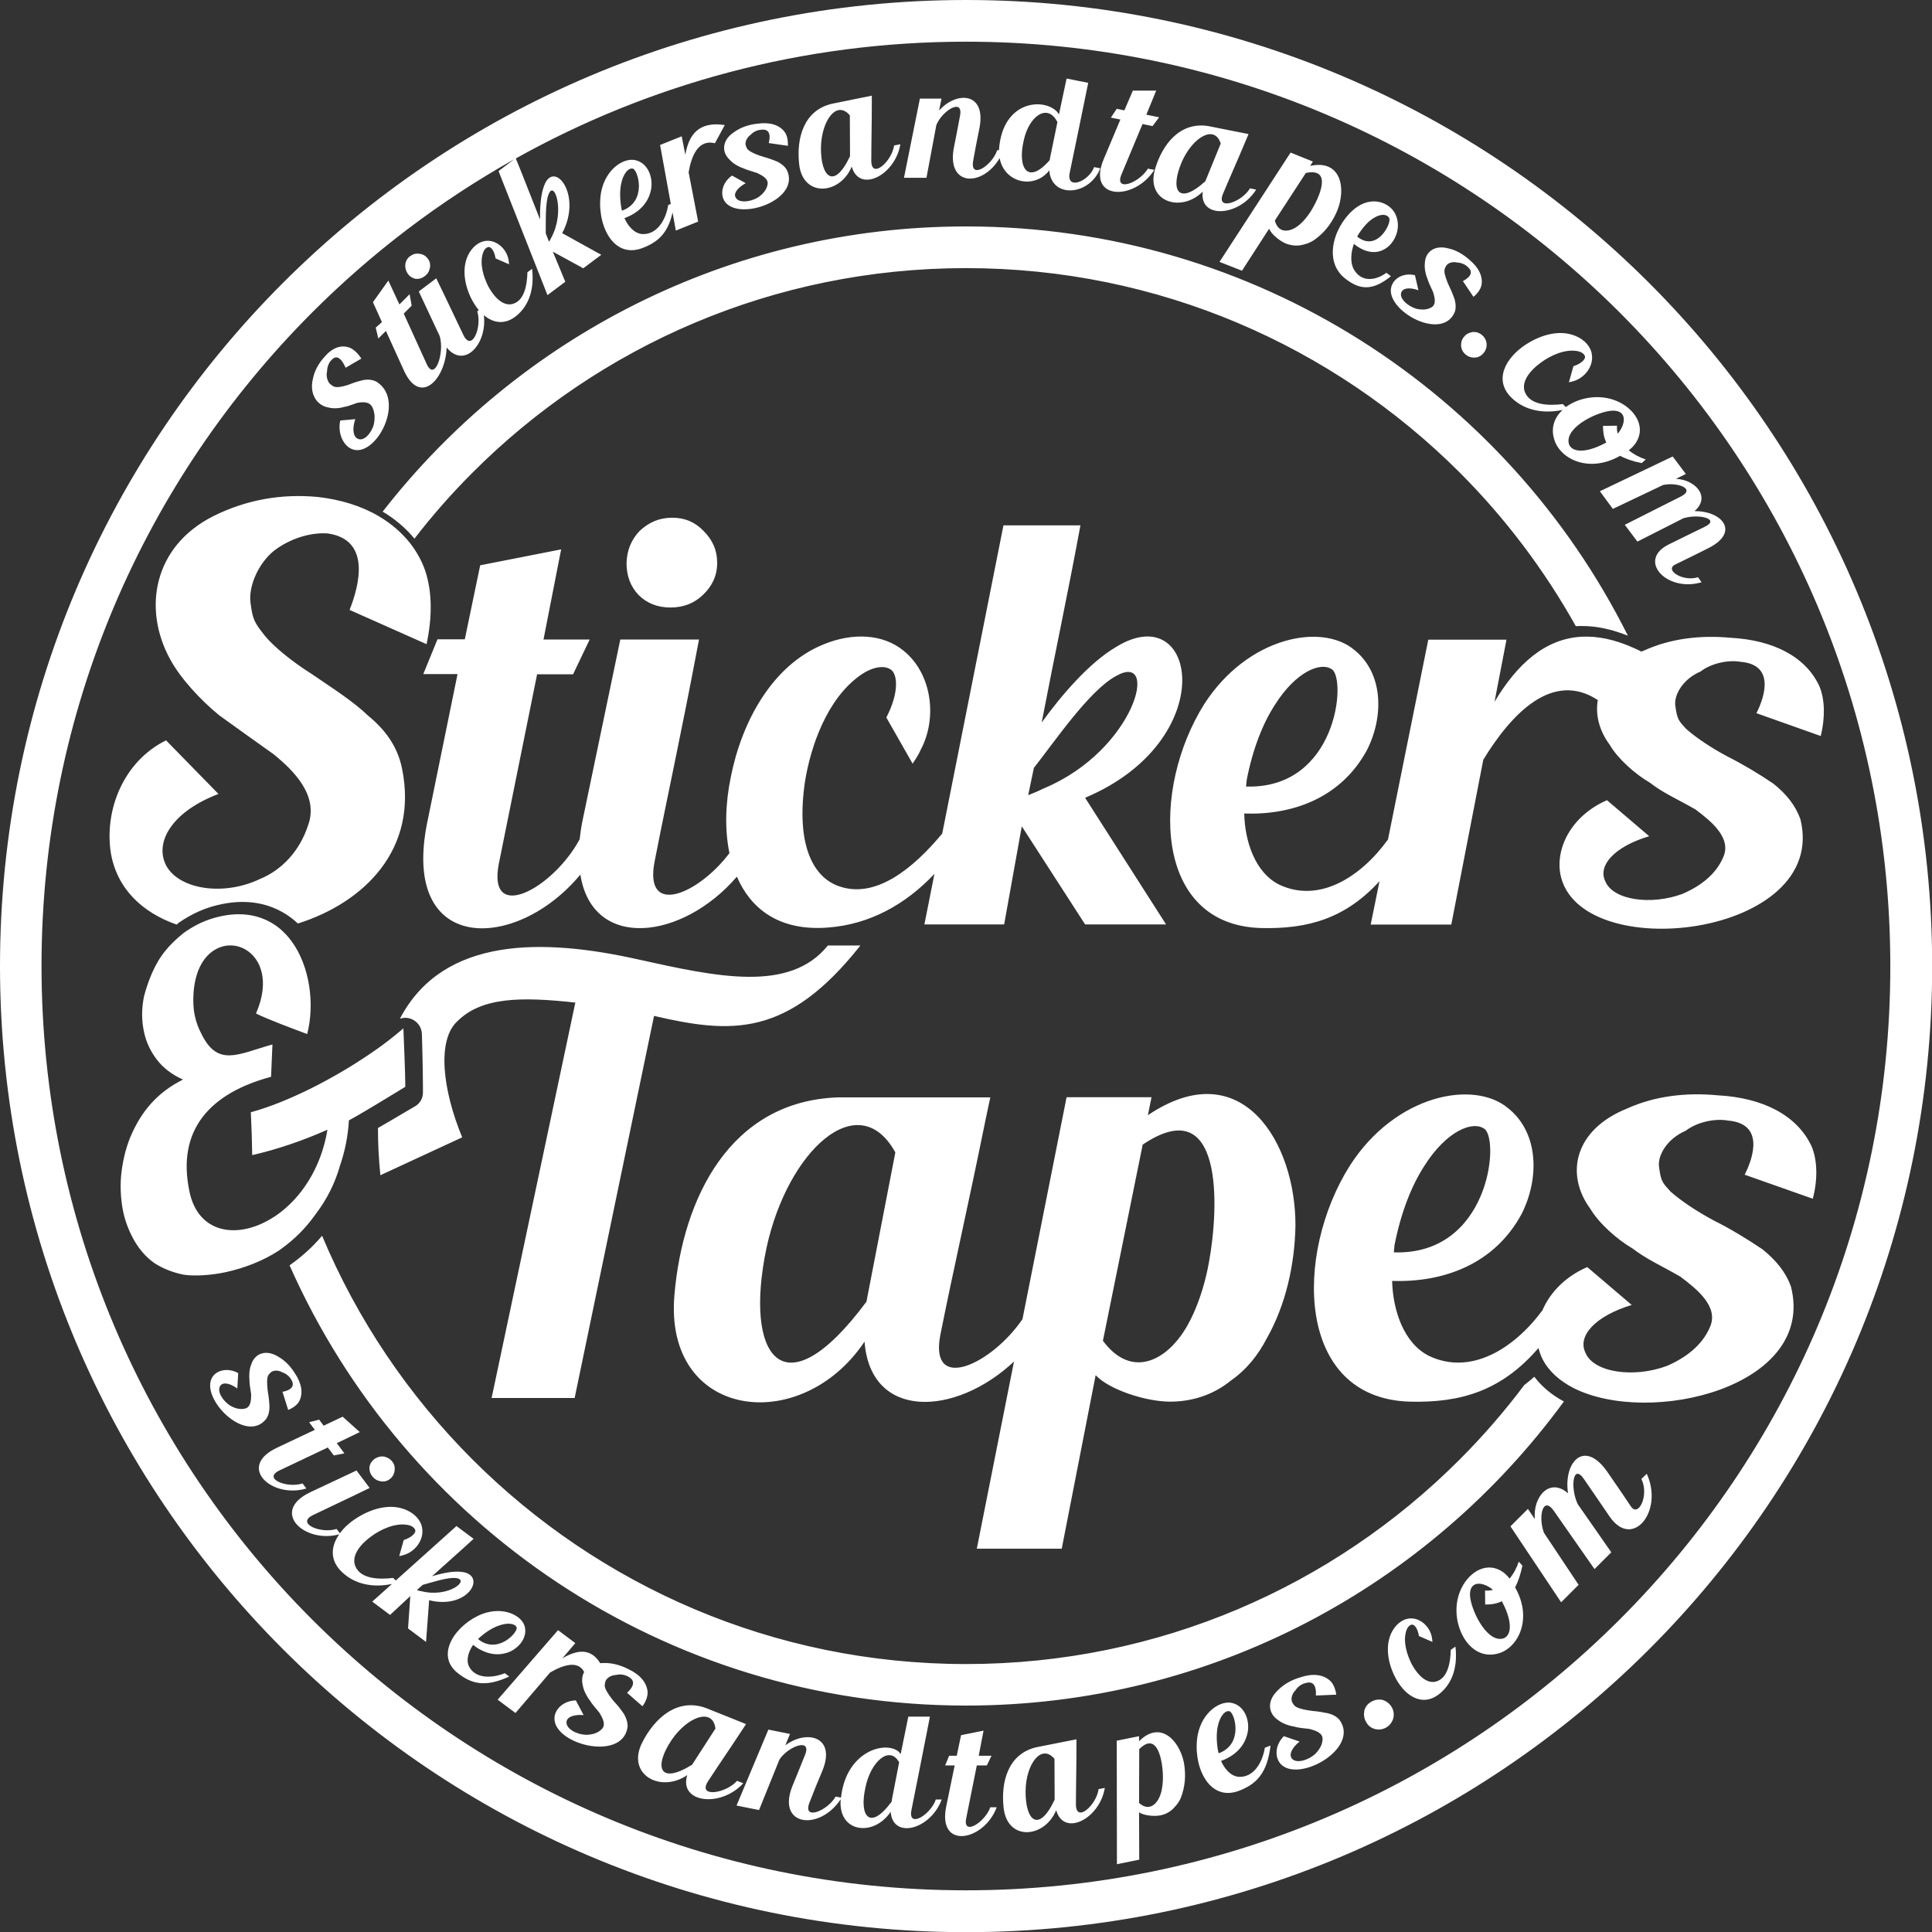 <?xml version="1.0" encoding="utf-8"?>
<!-- Generator: Adobe Illustrator 25.2.3, SVG Export Plug-In . SVG Version: 6.00 Build 0)  -->
<svg version="1.1" id="Warstwa_2_1_" xmlns="http://www.w3.org/2000/svg" xmlns:xlink="http://www.w3.org/1999/xlink" x="0px"
	 y="0px" viewBox="0 0 1116.9 1116.9" style="enable-background:new 0 0 1116.9 1116.9;" xml:space="preserve">
<rect x="0" y="0" width="1116.9" height="1116.9" fill="#333333" stroke="none"/>
<style type="text/css">
	.st0{fill:#FFFFFF;}
</style>
<path class="st0" d="M558.5,0C250,0,0,250,0,558.5C0,866.9,250,1117,558.5,1117c308.4,0,558.5-250,558.5-558.5
	C1116.9,250,866.9,0,558.5,0z M936.3,936.3c-96.7,96.7-230.3,156.5-377.9,156.5S277.3,1033,180.5,936.3
	C83.8,839.6,24.1,706.1,24,558.5c0-147.6,59.8-281.1,156.5-377.9c34.6-34.6,73.8-64.4,116.7-88.5l-9,6.8l28.3,71.7l10.3-7.7
	l-7.2-17.4l17.6,9.6l10.4-7.8L325,134.8c12-22.4-4.9-43-10.5-27.3c-2,5.2-2.4,13.2-2.3,19.4c-5.1-12.7-8.8-22.6-14-35.3
	c77-43,165.7-67.5,260.2-67.5c147.6,0,281.1,59.8,377.9,156.5c96.7,96.7,156.5,230.3,156.5,377.9
	C1092.9,706.1,1033.1,839.6,936.3,936.3z M315.5,134.9c0.1-6-0.4-17.8,1.7-22.7c3.3-8.3,9.6,10,1.6,25c-0.4,0.8-0.8,1.7-1.4,2.6
	L315.5,134.9z M167.4,731.5c7-4.9,13.3-10.6,18.8-17.1c20.4,48.7,50.2,92.6,87,129.4c73.1,73,173.9,118.2,285.3,118.2
	c111.5,0,212.3-45.1,285.3-118.2c13.4-13.4,25.9-27.8,37.4-43.1c2-1.5,3.9-3.1,5.8-4.8c4.2,5.6,10,10.5,17.1,14.3
	C826.3,916.7,700.5,986,558.5,986C383.9,986,233.8,881.4,167.4,731.5z M558.5,130.9c167.5,0,312.5,96.3,382.6,236.6
	c-3-1.2-6.1-2.2-9-3.1c-3.1-0.8-6.1-1.5-9.1-1.9s-5.9-0.6-8.8-0.6c-1.1,0-2.2,0-3.2,0.1c-18.3-32.7-40.9-62.6-67.2-88.9
	C770.7,200.1,669.9,155,558.5,155c-111.5,0-212.3,45.1-285.3,118.2c-12,12-23.2,24.7-33.6,38.2c-4.3-5.2-9.4-9.8-15.3-13.7
	c-1-0.7-2-1.3-3.1-1.9C299.4,195.4,421.4,130.9,558.5,130.9z M716.2,1027.2c-4.7-0.3-8.4-4.8-10.3-9.2c8-2.9,14.5-8.8,15.6-18
	c0.6-6.5-2.3-13.4-8.5-15.3c-7-2.3-18,4.7-20.6,18.3c-3.1,17,5.9,38.7,23.5,32.4c10.5-3.9,16.7-10.3,18.6-26.3l-3.3,1.3
	C729.8,1019.2,724.6,1027.6,716.2,1027.2z M704.2,1012.5c-1-5.5-1-10.3-0.3-14c1.2-6.5,4.5-9.9,6.9-9.2c3,0.9,8.3,19-6.3,24.3
	C704.4,1013.3,704.4,1012.9,704.2,1012.5z M774.4,994.3c12.4,17.1-26.3,38-35,24.2c-2.5-4.1-1.8-10.2,2.8-14.8l9.1,3.1
	c-5,4-6.3,8.1-4.2,10.1c2.4,2.5,8.9,1,13.3-3c2.4-2.5,4.1-5.2,4.2-8.5c0.1-3.7-4.2-5-7.6-5.9c-3.9-0.5-6.1-0.5-9-1.4
	c-2.9-0.4-6.7-1.8-8.8-3.5c-5.9-3.7-7.2-11-0.5-17.4c3.5-3.6,8.1-6.1,13-7.5c7-2.4,13.3-1.8,17.4,2.1c1.8,1.8,3,4.8,3.4,7.9
	l-11.8,0.5c0.3-3.3-0.2-9-5.9-7.2c-2.2,0.4-4.7,2.2-5.8,4.1c-2.4,2.3-2.9,5.6-1.8,7.3c1.1,1.9,1.5,2.1,3.2,2.9
	c2.1,0.8,5,1.4,8.3,1.8c2.9,0.2,6.3,0.8,9.2,1.4C770.5,991.2,772.7,992.3,774.4,994.3z M880.1,905.1l-2.1-2.3
	c-1.1,3.4-2.9,6.9-5.3,9.8c-1.5-2-3.2-3.5-4.8-4.4c-9.9-5.9-19.8,2.1-23.6,11.2c-3.9,9-2.6,19.6,1.9,27.3
	c4.3,7.3,11.5,11.7,20.2,9.1c11.1-3.2,19.9-19.8,9.5-38.1C877.7,914.2,879.1,910,880.1,905.1z M868.1,947.4
	c-9.3,1.2-18-17.3-18.3-25.3c-0.2-8.9,8.1-7.5,13.3-3c-1.4,0.4-3,0.5-4.6,0.4l0.1,8.1c3.9,0,6.9-0.6,9.6-1.9
	c0.1,0.1,0.2,0.2,0.2,0.3C875.5,939.5,873.1,946.8,868.1,947.4z M952,852c9.9,21.6-8.2,44.1-21.5,24.7c-4.6-6.7-9.3-13.7-14.5-21.2
	c-6.6-10.1-8.3,4-4.2,13.4c0.1,0.2,0.1,0.4,0.4,0.8c1.8,2.7,17.8,25.4,19.3,27.7l-9.7,9.7c-9.4-13.5-16.9-24.1-23.4-33.5
	c-6.4-9.2-9.2,2.9-6,12c0,0.1,0.1,0.2,0.1,0.4l20.1,30.2l-10.1,10.1l-29.3-43.9l10.1-10.1l4,5.9c-1.2-12.9,8.5-24.3,19.2-14.9
	c-2.8-18.2,9.7-32.1,23.4-11.4l5.3,7.7c2.6,3.7,2.7,4,7.5,11.1c4.5,7,10.8-6.4,6.2-15.7L952,852z M804.5,986.8c1.2,2,1.5,4.2,1,6.5
	c-0.7,2.3-2,4.1-4,5.3s-4.2,1.5-6.5,1c-2.3-0.6-4-1.9-5.2-4s-1.5-4.2-1.1-6.6c0.6-2.3,1.9-4,4-5.2s4.2-1.5,6.6-1.1
	C801.5,983.5,803.3,984.8,804.5,986.8z M266.7,908.7c-5.1-0.6-11.8,1-16.9,2.5c8.6-7.8,15.4-13.7,24-21.6l-9.9-7.4l-35.1,31.5
	l-1.5-1.5c-8.1,1-18.6,0.7-21.8-6.6c-2.1-4.7,0.4-11,9.1-17.4c5.4-4,13.5-7.8,20.7-6.7c2.8,0.4,4.5,1.8,4.8,3.2s-1.8,4-6.7,5.6
	l-2.6,9.3c1-0.2,1.8-0.4,2.8-0.7c6.3-1.9,11.4-8.4,10.5-15.1c-0.5-4.6-4-8.7-9.5-11c-9.3-3.9-20.4-0.5-28.9,5.1
	c-3.7,2.4-6.9,5.3-9.2,8.5l-1.9-2.5c-9,2.9-23.7-3.1-13.7-8c9.9-4.8,18.7-8.8,32.8-15.7l-7.6-10.1l-26.8,12.6
	c-23.4,11.2-3.2,29.8,16.8,24.3c-4.9,7-5.6,15.2,1.9,22.1c7.6,7,17.9,8.8,28.6,6.6l-11.4,10.2l10.3,7.7l11.7-10.9l-1.3,18.7
	l10.4,7.8l1.8-24.1C271.1,930.8,281.8,910.2,266.7,908.7z M243.7,919.9c-0.8-0.1-1.7-0.3-2.7-0.7l3.4-3c5-1.3,14.6-4.6,19.4-3.9
	C271.9,913.5,259.1,923.8,243.7,919.9z M658.5,1006.6v-2.9l-12.9,2.6l0.1,71.4l12.9-2.6l-0.1-27.4c2.5,1.8,8.4,2.5,12.2,1.8
	c3.6-0.7,6.5-2.5,8.6-5.1c2.1-2.1,3.4-4.7,4.2-7.6c1.8-5.6,2-12,0.9-17.9C681.9,1006.4,670.9,994.2,658.5,1006.6z M670.2,1039.1
	c-2.2,4.8-6.6,7.8-11.7,3.2l0.1-31.1c10.6-10.7,13.6,6.9,13.7,16C672.3,1031.9,671.6,1036.2,670.2,1039.1z M226.8,845
	c1.3,1.7,1.6,3.4,1.3,5.3c-0.3,2.1-1.2,3.6-2.8,4.8c-1.7,1.3-3.5,1.6-5.5,1.2s-3.5-1.4-4.7-3s-1.7-3.4-1.5-5.3
	c0.3-1.8,1.3-3.4,2.9-4.6c1.7-1.1,3.4-1.6,5.4-1.4C223.9,842.5,225.5,843.3,226.8,845z M123.7,794.9c3.1-3.2,8.8-4,14-1.1l-0.5,8.9
	c-4.8-3.5-8.8-3.7-10-1.3c-1.7,2.8,1.2,8.2,5.9,11.2c2.8,1.6,5.7,2.4,8.6,1.7c3.3-0.8,3.5-5,3.5-8.2c-0.5-3.7-1-5.6-1-8.4
	c-0.3-2.7,0-6.4,1-8.8c1.9-6.2,8.2-9.1,15.5-4.7c4.1,2.3,7.4,5.8,9.9,9.9c3.8,5.7,4.8,11.5,2.3,16.1c-1.2,2.1-3.6,3.8-6.3,4.9
	l-3.3-10.5c3-0.5,8-2.3,5.1-7c-0.9-1.8-3.1-3.6-5.1-4.2c-2.7-1.6-5.7-1.2-7,0.2c-1.4,1.4-1.5,1.8-1.8,3.5c-0.2,2.1,0,4.8,0.4,7.9
	c0.5,2.6,0.8,5.8,0.9,8.6c-0.1,2.6-0.6,4.8-2,6.8C141.5,835.7,113.4,806,123.7,794.9z M291.8,967.3c-7.7,3.1-17,3.1-20.6-3.8
	c-2-3.9-0.2-9,2.3-12.6c6.1,4.9,14,7.3,21.8,3.7c5.4-2.7,9.5-8.3,8.1-14.1c-1.5-6.6-12.4-12-24.5-7.5c-14.9,5.7-27.9,23.4-14.3,34.2
	c8.2,6.5,16.2,8.3,29.8,2L291.8,967.3z M277,946.9c3.9-3.5,7.7-5.8,11-7c5.8-2.2,10-1.2,10.7,1c0.7,2.8-11,15.8-22.3,6.7
	C276.5,947.4,276.8,947.2,277,946.9z M160,837l22-10.4l-3.3-4.4l5.8-1.5l2.6,3.5l11-5.2l9.9,8.9l-13.3,6.4l4.4,5.9l-6.1,1.2
	l-3.5-4.6l-28,13.3c-9.8,4.7,4.3,10.4,13.4,7.5l2.2,2.9C157.1,866.5,136.8,848,160,837z M526.9,1046.5c2.2-10.7,7.4-37.4,10.7-54.1
	h-12.5l-4.4,21.6c-0.5-0.5-0.8-1-1.2-1.4c-7.8-6.4-30.4-0.2-33.3,26.6l-3.1-0.6c-4.7,8.3-19.4,14.2-15.1,3.4
	c4.2-10.8,3-7.6,7.5-18.5c8-19.8-9.4-23.7-21.5-14.5l2.7-6.6l-12.5-2.5l-18.4,43.9l13,2.6l11.8-29.2c5.1-7.7,18.9-12.8,14.8-2.7
	c-2.5,6.2-4.9,12.3-7.5,18.5c-8.7,22.7,15.7,25.7,28.1,7.2v0.1c-1.6,19.2,19.1,21.8,28.9,7.1c1.2,16.2,23.2,10.2,29.5-7.1H541
	C538,1049.2,524.8,1057.2,526.9,1046.5z M515.7,1039.9c-0.1,0.5-0.2,1.1-0.2,1.6c-12.7,17.2-18.9,8.5-15.2-8.1
	c3-14.9,13.9-24.7,19.5-14.6L515.7,1039.9z M572.5,1044.8h3.7c-7.3,19.6-34.3,24.8-29.2-0.4l4.9-23.8h-5.5l2.3-5.6h4.4l2.5-11.9
	l13-2.6l-2.8,14.5h7.4l-2.7,5.6h-5.8l-6.1,30.4C556.3,1061.7,569.3,1053.7,572.5,1044.8z M622,1043.2c0-10.9,0.3-19.5,0.3-34.1v-3.6
	l-23.2,4.6c-16.3,3.8-20.6,20-18.9,35c2.1,19.3,23.5,17.8,30.4,1.4c4.3,15.5,25.1,5.2,28.1-12.9l-3.6,0.7
	C633.9,1043.5,622.1,1054.1,622,1043.2z M592.9,1035.3c0.2-15.5,9.1-27.5,16.7-18.5l0.1,23.6C600.5,1060,592.7,1052.6,592.9,1035.3z
	 M429.7,1030.9l-3.6-1.4c-6.5,7.4-23,9.9-16.8,0.3c6.3-9.7,11.5-17.1,19.9-29.9l2.1-3.2l-23.2-9.3c-16.6-6-29.7,5.8-36.9,20.1
	c-9.2,18.3,10.6,29.3,26.1,18.7C392.3,1042.3,416.7,1045.2,429.7,1030.9z M388.2,1006c9.1-13.5,23.9-19.1,25.4-6.7l-13.5,20.9
	C380.7,1032.2,378.1,1021.1,388.2,1006z M360.8,991c1.4,2.5,2.1,4.8,2,7.4c-2.9,20.9-45.3,9.4-42.1-6.6c1-4.7,5.8-8.6,12.2-8.8
	l4.5,8.5c-6.4-0.5-10.1,1.5-9.9,4.4c0,3.5,5.7,6.9,11.6,7c3.4-0.1,6.6-1,8.8-3.3c2.6-2.6,0.4-6.5-1.4-9.5c-2.5-3.1-4-4.6-5.6-7.2
	c-1.8-2.3-3.6-5.9-4-8.6c-0.7-2.8-0.4-5.5,0.8-7.7c-3.5-6.9-12.2-4.1-19.7,0.3l-20,23.4l-10.3-7.7l34.9-40.2l10,7.5l-7.5,8.8
	c8.8-5.2,16.5-5.9,21.9,2.8c0.5,0,1-0.1,1.6-0.1c5.1-0.2,10.1,1.2,14.6,3.5c6.7,3.1,10.9,7.9,11.2,13.5c0,2.6-1.1,5.5-3,8l-8.9-7.8
	c2.5-2.2,6-6.6,0.7-9.3c-1.9-1.2-4.9-1.6-7-1c-3.3,0.1-5.9,2.1-6.3,4.1c-0.5,2.1-0.4,2.5,0.3,4.3c1,2,2.7,4.5,4.8,7
	C357.1,985.8,359.2,988.6,360.8,991z M841.4,951.9c1.3,10.8-1.3,20.9-9.1,27.2c-10.3,8.4-20.9,0.9-26.3-10.6
	c-3.9-8.1-5.4-18.2-0.9-25.9c2.7-4.5,6.7-7.1,10.8-7c5.9,0.1,11,5.4,11.9,11.1c0.2,0.9,0.2,1.7,0.3,2.5l-7.8-3.4
	c-0.7-4.5-2.7-6.7-4-6.6s-2.7,1.4-3.4,3.8c-1.9,6.1,0.5,13.7,3.2,19c4.6,8.4,9.8,11.3,14.1,10.1c6.8-1.9,8.3-11,8.5-18.3
	L841.4,951.9z M638.1,91.9l9.6-22.8l-5.5-1.1l3.4-5.1l4.4,0.9l4.9-11.4h13.5l-5.7,13.9l7.4,1.5l-3.8,5.1l-5.8-1.2l-12.2,29.2
	c-4.2,10.3,10.3,4.9,15.3-3.4l3.7,0.7C656,116.2,627.9,116,638.1,91.9z M695.3,110.8c-2,16,21.2,14.4,30.9-1.2l-3.6-0.7
	c-4.7,8-19.7,13.2-15.6,3.2c4.2-10.1,7.8-17.9,13.4-31.3l1.4-3.3l-23.2-4.6c-16.5-2.7-26.7,10.6-30.9,25
	C662.3,116.5,682.7,123.3,695.3,110.8z M683.2,93.6c6.2-14.2,19-21.9,22.5-10.6l-8.9,21.8C680.7,119.3,676.4,109.5,683.2,93.6z
	 M718,156.5l15.7-24.3c1.1,3,6,7.1,9.7,8.6c3.6,1.4,7.3,1.5,10.5,0.5c3-0.7,5.7-2.2,8.1-4.3c4.9-3.9,8.7-9.5,11.1-15.3
	c5.1-12.6,2.4-29.7-15.7-25.8l1.6-2.5l-12.9-5.2L705,151.4L718,156.5z M754.9,100c15.6-3.3,8,13.9,2.9,22.1
	c-2.6,4.1-5.7,7.5-8.6,9.3c-4.7,3-10.4,3.1-12.2-3.9L754.9,100z M541.3,72.3c3.4-8.4,15.7-15.9,13.7-5.4c-1.2,6.4-2.4,12.8-3.7,19.2
	c-3.7,22,17,21.8,26.6,5.3c2.6,14.3,20,18.3,28.7,7.1c1.2,16.4,23.2,14.8,29.5-1.2l-3.6-0.7c-3,8.3-16.2,13.6-14.1,3.3
	c2.2-10.3,7.4-35.9,10.7-52l-12.5-2.5l-4.4,20.7c-0.5-0.6-0.8-1.2-1.2-1.6c-7.9-8.1-31-6.2-33.4,21.1c0,0.4,0,0.8-0.1,1.2h-1
	c-2.9,8.9-15.9,17.4-13.9,6.1c2-11.2,1.5-7.9,3.7-19.2c3.8-20.6-13.5-21-23.4-9.8l1.4-6.9h-12.5l-9.2,45.8h13L541.3,72.3z
	 M591.8,81.3c3-14.3,13.9-21.9,19.5-10.7L607.1,91c-0.1,0.4-0.2,1.1-0.2,1.5C594.2,107.2,588.1,97.2,591.8,81.3z M777.5,160.9
	c8.2,6.5,15.6,7.7,26.6-1.2l-2.6-2c-6.3,4.6-14.4,5.6-18.8-1.9c-2.4-4.3-1.6-10.4,0-14.8c6.2,5,13.5,6.8,19.8,1.6
	c4.4-3.8,7.1-10.8,4.8-17.3c-2.4-7.5-12.9-12.4-22.7-5.7C772.4,128,763.8,150,777.5,160.9z M785.1,135.8c2.9-4.5,5.8-7.7,8.5-9.4
	c4.7-3.2,8.6-2.6,9.6-0.1c1.1,3.2-7.2,19.6-18.6,10.5C784.7,136.5,785,136.2,785.1,135.8z M924.9,284l42.1-20.1l7.6,10.1l-5.7,2.8
	c11.4,0.6,20.2,10.5,10.7,18.7c16.2-0.2,26.9,12.5,7,21.9l-7.4,3.7c-3.6,1.8-3.9,1.9-10.6,5.2c-6.7,3.1,4.2,10.2,13,7.4l2.1,2.9
	c-20.1,6-37.6-12.7-18.9-21.9c6.4-3.2,13.1-6.4,20.4-10c9.7-4.5-2.5-7.7-11.2-5.3c-0.2,0-0.4,0.1-0.8,0.2
	c-2.6,1.3-24.5,12.4-26.6,13.5l-7.3-9.7c13-6.5,23.2-11.8,32.3-16.3c8.8-4.4-1.4-8.4-9.8-6.8c-0.1,0-0.2,0-0.4,0.1l-29,13.8
	L924.9,284z M492.4,96.3c4.3,15.5,25.1,5.2,28.1-12.9l-3.6,0.7c-1.3,9.2-13.1,19.8-13.2,8.9c0-10.9,0.3-19.5,0.3-34.1v-3.6L480.9,60
	c-16.3,3.8-20.6,20-18.9,35C464.2,114.3,485.6,112.7,492.4,96.3z M491.3,66.7l0.1,23.6c-9.2,19.6-17,12.2-16.8-5.1
	C474.9,69.7,483.7,57.6,491.3,66.7z M818,159.1l2,8.7c-5.6-2-9.4-1.1-10,1.6c-0.9,3.1,3.5,7.5,8.8,9.1c3.1,0.7,6.1,0.7,8.7-0.8
	c3-1.7,1.9-5.8,1-8.8c-1.5-3.4-2.5-5.1-3.3-7.8c-1.1-2.5-1.8-6.2-1.5-8.7c0.1-6.5,5.3-11,13.6-8.8c4.6,1,8.7,3.5,12.3,6.7
	c5.3,4.4,7.9,9.7,6.8,14.8c-0.6,2.3-2.3,4.7-4.6,6.5l-6.1-9.1c2.7-1.4,7-4.5,2.9-8.1c-1.4-1.5-4-2.6-6.1-2.6c-3-0.8-5.8,0.4-6.6,2.1
	c-1,1.8-0.9,2.2-0.8,3.9c0.4,2,1.3,4.7,2.6,7.5c1.2,2.4,2.4,5.3,3.3,8c0.6,2.5,0.8,4.8,0,7.1c-7.6,18.1-42.9-2.5-36.1-16.1
	C806.9,160.1,812.2,157.7,818,159.1z M856.4,193.4c1.6,1.2,2.6,2.8,3,4.9c0.2,2.1-0.3,3.9-1.5,5.5s-2.8,2.6-4.8,2.9
	c-2.1,0.2-3.9-0.3-5.5-1.5s-2.6-2.8-2.9-4.8c-0.2-2,0.2-3.8,1.4-5.4s2.8-2.6,4.9-3C852.9,191.7,854.8,192.2,856.4,193.4z
	 M235.7,158.2c-1.1-1.7-1.6-3.4-1.4-5.4c0.3-2,1.2-3.6,2.9-4.8s3.4-1.6,5.3-1.3c2.1,0.3,3.6,1.2,4.8,2.8c1.3,1.7,1.6,3.5,1.2,5.5
	s-1.4,3.5-3,4.7s-3.4,1.7-5.3,1.5C238.4,160.8,236.9,159.9,235.7,158.2z M371.1,143.5c9.2-3.4,15.1-8.7,17.7-20.7l1.9,10.5l12.9-5.2
	l-5.5-28.5c1.6-9.5,5.6-19.2,15.2-16.8l5.7-10.5c-14.8-2.3-20.8,5.3-22.8,17.2l-2.1-10.7l-12.5,5l6.2,34.1l-1.5,0.6
	c-1.4,8.9-6.7,17.3-15,16.8c-4.7-0.3-8.4-4.8-10.3-9.2c8-2.9,14.5-8.8,15.6-18c0.6-6.5-2.3-13.4-8.5-15.3c-7-2.3-18,4.7-20.6,18.3
	C344.5,128.1,353.5,149.9,371.1,143.5z M359,106.7c1.2-6.5,4.5-9.9,6.9-9.2c3,0.9,8.3,19-6.3,24.3c-0.1-0.3-0.2-0.7-0.3-1
	C358.3,115.2,358.3,110.4,359,106.7z M424.5,76.3c3.9-2.8,8.6-4.3,13.4-4.8c6.9-1,12.7,0.6,15.8,4.9c1.4,2,1.9,4.9,1.8,7.9
	l-11.1-1.6c0.8-3,1.4-8.4-4.2-7.7c-2.1,0-4.7,1.2-6.1,2.8c-2.6,1.8-3.6,4.7-2.9,6.5c0.7,2,1,2.2,2.5,3.2c1.8,1.1,4.4,2.2,7.5,3.1
	c2.6,0.7,5.7,1.8,8.3,2.9c2.3,1.2,4.2,2.7,5.4,4.8c8.6,18.1-31.1,30.9-36.8,16.5c-1.6-4.2,0.1-9.8,5.1-13.3l7.9,4.4
	c-5.3,2.9-7.3,6.4-5.6,8.6c1.8,2.8,8.1,2.5,12.9-0.5c2.7-1.9,4.7-4.2,5.3-7.2c0.8-3.4-3.1-5.4-6-6.8c-3.6-1.2-5.5-1.6-8.2-2.8
	c-2.7-0.9-5.9-2.8-7.6-4.8C417.1,88.1,417.2,81,424.5,76.3z M180.9,219c1-5,3.5-9.2,6.7-12.7c4.4-5.2,9.7-7.3,14.8-5.2
	c2.3,1,4.7,3.4,6.5,6.2l-9.1,5.3c-1.4-3.3-4.5-8.6-8.1-4.5c-1.5,1.3-2.6,4-2.6,6.4c-0.8,3.2,0.4,6.6,2.1,7.8
	c1.8,1.4,2.2,1.4,3.9,1.5c2-0.1,4.7-0.7,7.5-1.8c2.4-1,5.3-1.8,8-2.4c2.5-0.3,4.8-0.1,7.1,1.1c18.1,11.4-2.5,47.6-16.1,37.9
	c-4-2.9-6.3-9.2-4.9-15.5l8.7-0.8c-2,5.9-1.1,10.4,1.6,11.4c3.1,1.5,7.5-2.7,9.1-8.3c0.7-3.4,0.7-6.7-0.8-9.9
	c-1.7-3.6-5.8-3.1-8.8-2.6c-3.4,1.1-5.1,2-7.8,2.4c-2.5,0.8-6.2,1-8.7,0.3C183.3,234.5,178.7,227.9,180.9,219z M220.8,186.2
	l-5.2-11.5l8.9-12.5l6.4,13.8l5.9-5.9l1.2,6.6l-4.6,4.6l13.3,29.2c4.7,10.3,10.4-6.5,7.5-16.2l0,0l-12.1-25.8l10.1-7.6
	c6.9,14.1,10.9,22.9,15.7,32.8c4.9,10.1,10.9-4.7,8-13.7l0.9-0.7c-1.8-2.1-3.3-4.6-4.6-7.2c-3.9-8.1-5.4-18.2-0.9-25.9
	c2.7-4.5,6.7-7.1,10.8-7c5.9,0.1,11,5.4,11.9,11.1c0.2,0.9,0.2,1.7,0.3,2.5l-7.8-3.4c-0.7-4.5-2.7-6.7-4-6.6s-2.7,1.4-3.4,3.8
	c-1.9,6.1,0.5,13.7,3.2,19c4.6,8.4,9.8,11.3,14.1,10.1c6.8-1.9,8.3-11,8.5-18.3l2.7-2c1.3,10.8-1.3,20.9-9.1,27.2
	c-6.6,5.4-13.4,4.2-18.8-0.4c2.1,16.6-11.2,31.3-21.5,18.7c-0.6,18.4-15.3,34-24.7,13.3l-10.4-22.9l-4.4,4.4l-1.5-6.3L220.8,186.2z
	 M874.3,230.4c7.7,7.1,18.2,8.8,29,6.6c-4.6,4.3-6.9,10.2-4.8,17c3.2,11.1,19.8,19.9,38.1,9.5c3.5,1.9,7.7,3.3,12.5,4.2l2.3-2.1
	c-3.4-1.1-6.9-2.9-9.8-5.3c2-1.5,3.5-3.2,4.4-4.8c5.9-9.9-2.1-19.8-11.2-23.6c-9-3.9-19.6-2.6-27.3,1.9c-0.8,0.5-1.6,1-2.3,1.5
	l-1.7-1.7c-8.1,1-18.6,0.7-21.8-6.6c-2.1-4.7,0.4-11,9.1-17.4c5.4-4,13.5-7.8,20.7-6.7c2.8,0.4,4.5,1.8,4.8,3.2s-1.8,4-6.7,5.6
	L907,221c1-0.2,1.8-0.4,2.8-0.7c6.3-1.9,11.4-8.4,10.5-15.1c-0.5-4.6-4-8.7-9.5-11c-9.3-3.9-20.4-0.5-28.9,5.1
	C870,207.2,863.2,220.2,874.3,230.4z M932.2,237.4c8.9-0.2,7.5,8.1,3,13.3c-0.4-1.4-0.5-3-0.4-4.6l-8.1,0.1c0,3.9,0.6,6.9,1.9,9.6
	c-0.1,0.1-0.2,0.2-0.3,0.2c-13.5,7.2-20.9,4.8-21.5-0.3C905.6,246.4,924.1,237.7,932.2,237.4z M64,492.6c-3.6-24.4,7.3-52.4,32-64.6
	l30.3,31c-25.4,9.6-35.9,26-31.3,38.9c5.3,15.5,32.6,21.1,55.4,10.2c11.9-4.9,22.7-15.5,27.7-31c6.3-17.1-8.2-31.6-20.1-41.2
	c-12.9-9.2-20.4-14.5-31.3-22.4c-10.9-8.9-22.4-21.4-28.3-32.3c-16.1-29.3-9.6-65.3,24.7-82.7c19.1-9.6,39.6-13.2,60.6-11.2
	c13.2,1.5,25.3,5.2,35.4,11.2c7.1,4.2,13.3,9.5,18.2,15.8c3.6,4.7,6.6,10,8.6,15.9c4,12.2,4,26.7,0.7,42.2l-44.5-19.8
	c5.6-14.2,12.5-40.5-12.5-44.2c-9.2-0.7-20.1,2.3-29.3,8.6c-9.9,6.6-16.8,21.1-15.5,31.3s2.3,11.5,8.2,19.1
	c5.3,6.6,16.5,15.5,27,22.1c11.5,7.9,23.7,15.5,33,24.4c9.6,7.9,16.8,17.5,19.4,30.3c9.6,46.8-21.9,77.6-60.2,89.7c0,0,0,0-0.1-0.1
	c-2.7-2.6-5.8-4.8-9-6.6c-6.8-3.8-14.5-5.8-22.9-5.8c-3.7,0-7.6,0.4-11.6,1.2c-4.6,0.9-9.2,2.3-13.5,4.2c-4,1.8-8,4-11.7,6.6
	c-0.1,0.1-0.2,0.1-0.2,0.2c-0.4,0.3-0.7,0.6-1.1,0.9C82.4,527.6,67.4,513.8,64,492.6z M387.6,351.2c-7.3,0-13.5-2.3-18.5-7.3
	c-4.6-4.9-6.9-10.9-6.9-18.5c0.3-7.3,2.6-13.2,7.6-18.5c5.3-4.9,11.2-7.6,18.8-7.6s13.2,2.6,18.1,7.6c5.3,5.3,7.9,11.2,7.9,18.5
	c0,7.6-3,13.5-8.2,18.5S394.9,351.2,387.6,351.2z M645.4,373.9c-15.8,9.2-32,28.3-43.2,43.8c7.9-41.2,14.8-72.8,22.4-114h-44.5
	l-35.4,178.2c-16,19.2-38.4,38.7-60.6,30.1c-15.2-5.9-23.7-25.7-18.8-59.7c3.3-21.1,12.9-48.1,31.6-61.6c7.3-5.3,14.2-6.3,18.1-3.6
	s4.9,13.2-2.6,27.7l15.2,26.7c1.6-2.6,3.3-4.9,4.6-7.9c9.9-18.5,6.6-44.5-10.2-57.7c-11.5-9.2-28.7-10.5-46.1-3.3
	c-29.7,12.2-47.1,44.8-53.4,76.5c-3.2,15.4-3.6,30.7-0.8,44.1c-17.9,23.7-49.5,37.3-43.3,5c7.6-38.9,15.2-72.8,25.7-128.5h-45.5
	l-21.8,104.5c-0.8,3.9-1.3,7.5-1.7,11c-15.3,28.4-53.6,49.2-46.7,14l22.1-109.4h20.8l9.6-20.1h-26.7l10.2-52.1l-46.8,9.2l-8.9,42.8
	h-15.8l-8.2,20.1h19.8L247,475.4c-15.6,76.6,51.4,75,88.5,30.2c7,44.2,59,37.9,90.5,1.2c7.9,18.4,23.8,30.6,49.4,29.6
	c1.1,0,2.2-0.1,3.2-0.2c0.1,0,0.1,0,0.2,0c23.9-1.8,44.7-13.3,61.4-31l-5.8,29.2h46.1l10.2-56.7l36.6,56.7h46.8l-46.8-73.2
	C706.1,428,692.2,345.2,645.4,373.9z M603.6,455.7c-2.6,1.3-5.6,2.6-9.2,4l3.3-15.8c11.5-14.5,32-44.8,47.5-53.1
	C670.8,376.2,656.3,433.6,603.6,455.7z M1051.8,396.7c-7.9-17.1-26.7-26.7-51.4-28c-17.1-1.6-34.3,0.3-49.8,7.3
	c-0.6,0.2-1.1,0.5-1.7,0.7c-1.5-0.8-3-1.5-4.4-2.1c-11.1-5-21.1-7-30.3-6.5c-21,1.2-37.1,15.7-50.2,37.6l6.9-35.9h-45.2l-23.3,115.5
	c-15.8,21.9-39.8,36.9-62.7,26.2c-14.2-6.9-20.1-25.4-20.4-41.2c28.3,1,56-9.2,70.9-36.6c9.9-19.4,9.6-44.5-7.3-58
	c-18.8-15.8-61.6-7.6-86.7,31.3c-30.7,48.8-29.7,127.6,32.6,129.5c27.3,0.7,49-5.5,68.7-27.1l-5.1,25.1H839l18.5-95.3
	c16.4-26.8,40.1-51.6,66.2-34.5c-1.5,8.7,0.9,17.8,6.9,25.9c4.6,7.9,14.5,16.8,23.1,21.8c8.2,6.3,14.8,8.9,26.4,15.5
	c9.2,6.9,21.1,16.5,16.1,27.7c-4.3,9.9-12.9,16.5-23.4,21.1c-18.5,6.9-40.5,3.6-44.8-7.3c-4.3-8.9,4.9-19.8,25.4-26L929,462.6
	c-19.8,8.6-29.7,26.7-27,42.5c9.9,53.7,155.9,36.9,138.8-31.6c-3-8.2-8.2-14.5-15.5-20.4c-8.2-5.6-18.1-11.5-26.7-15.8
	c-9.9-5.3-18.1-10.9-23.7-15.8c-4.3-4.6-5.3-5.6-6.3-12.9c-1.3-6.6,4.3-16.1,14.5-20.4c5.9-4.6,15.8-6.9,23.1-5.6
	c19.8,1.6,14.2,19.8,9.2,29.7l37.2,13.2C1055.1,415.1,1055.1,404.6,1051.8,396.7z M720.7,451c3.6-18.5,9.6-33.3,16.5-43.8
	c11.9-18.8,26.4-25,33-20.1c8.2,6.6,2.3,69.2-49.8,67.6C720.3,453.7,720.7,452.4,720.7,451z M993,633.2c-18.1-1.7-36.2,0.3-52.5,7.7
	c-30.3,12.2-35.8,37.9-21.2,57.8c4.9,8.3,15.3,17.7,24.4,23c8.7,6.6,15.7,9.4,27.8,16.4c9.7,7.3,22.3,17.4,17,29.2
	c-4.5,10.4-13.6,17.4-24.7,22.3c-19.5,7.3-42.8,3.8-47.3-7.7c-4.5-9.4,5.2-20.9,26.8-27.5l-25.7-21.9c-12.7,5.5-21.6,14.8-25.9,25
	C875,780,850.2,795.1,826.4,784c-15-7.3-21.2-26.8-21.6-43.5c29.9,1,59.1-9.7,74.8-38.6c10.4-20.5,10.1-47-7.7-61.2
	c-19.8-16.7-65.1-8-91.5,33.1C748,725,749.1,808.2,814.8,810.3c29.8,0.8,53.3-6.3,74.6-31c0.6,2.3,1.4,4.5,2.4,6.5
	c3.6,7,9.9,12.5,17.8,16.6c44.1,22.4,140.3-0.5,125.8-58.5c-3.1-8.7-8.7-15.3-16.4-21.6c-8.7-5.9-19.1-12.2-28.2-16.7
	c-10.4-5.6-19.1-11.5-25-16.7c-4.5-4.9-5.6-5.9-6.6-13.6c-1.4-7,4.5-17,15.3-21.6c6.3-4.9,16.7-7.3,24.4-5.9
	c20.9,1.7,15,20.9,9.7,31.3L1048,693c2.8-10.8,2.8-21.9-0.7-30.3C1038.9,644.7,1019.1,634.6,993,633.2z M806.1,720.2
	c3.8-19.5,10.1-35.1,17.4-46.3c12.5-19.8,27.8-26.4,34.8-21.2c8.7,7,2.4,73.1-52.5,71.3C805.8,723,806.1,721.6,806.1,720.2z
	 M663.6,644.7l2.1-10.4h-49.1l-25.5,128.3c-17.8,26.1-54,43.1-47.5,9.2c8-40,15.3-71,26.1-124.2l2.8-13.2h-88
	c-62.3,2.1-89.8,58.1-94.6,114.1c-6.3,72,73.1,82.1,109.9,27.1c3.4,45.5,52.6,43.3,86.4,11.5l-21.5,108.2h49.1L633.4,795
	c7.7,8.3,28.9,15.3,43.1,15.3c13.6,0,25.7-4.5,35.1-12.2c9-6.3,15.7-14.6,20.9-24.7c10.8-19.1,16-42.4,16.4-64.7
	C749.2,660.7,717.9,608.1,663.6,644.7z M500.9,752.5c-48,64.7-71,32-57.8-31c12.2-56.4,53.2-93.9,74.5-55.3L500.9,752.5z
	 M698.8,730.3c-3.1,16.7-9,32-16,41.7c-11.5,16-29.9,23.7-45.2,3.1l23-113.4C707.1,630.4,705,696.9,698.8,730.3z M244.5,631.7
	c0-1,0-2.1,0-3.4c0-6.8-0.2-16-0.4-23.4c-0.1-2.6-0.1-5.1-0.2-7.1c-0.1-3.7-2.3-7-5.6-8.5c-1.3-0.6-2.6-0.9-4-0.9
	c-1.1,0-2.1,0.2-3.1,0.5c25.2-48.1,83.7-46.3,137.5-34.3c45.6,10.1,87.7,19.5,109.9-8h18.8c-42.1,53.2-74.5,51.1-119.3,40.7
	l-45.9,220.9h-48l48.4-228.6c-31.7-3.5-54.3-3.1-68.2,10.8c-11.8,10.8-8.7,39.3,2.8,67.1l-47.3,21.9c-1-9.8-1.4-18.8-1.4-27.3
	c5.2-3,10.7-6.2,15.4-9c2.3-1.3,4.2-2.5,5.8-3.4C242.7,638.1,244.5,635,244.5,631.7z M130.7,735.4c-8.2,1.8-18,2.5-24.6,1.5
	c-6.4-1.3-12-3.6-16.7-6.6c-5-3.5-8.6-7.8-11.6-12.8c-3-5.3-5.2-10.7-6.5-16.6c-1.4-6.7-1.9-13.8-1.3-21.2c0.8-7.7,2.4-15,5.2-22
	c6.4-15.3,15.8-26.2,30.6-33.6c-6.5-2.9-11.4-6.7-15.1-11.5s-6.2-10.2-7.4-15.8c-1.5-6.9-1.5-13.3-0.1-20.6c1.8-6.8,4.3-13.8,8-20.2
	c2.5-4.3,5.6-8.1,9.2-11.6c1.8-1.7,3.7-3.4,5.7-5c1.3-0.9,2.6-1.8,3.9-2.6c5.3-3.3,11.1-5.7,17.6-7.1c14.3-3.1,25.6,0.2,34,7
	c2.6,2.2,5,4.7,7,7.5c10.6,14.5,13.4,36.3,9,53.6c-9.6-3.6-23.3-8.7-29.6-11.9c8.2-18.8,2.7-32-6.3-37.1c-5.2-2.9-11.5-3.1-17,0
	c-6.5,3.6-11.8,11.6-12.8,25c-0.3,4.6-0.2,9.2,0.7,13.3c0.8,3.8,2.1,7.3,3.9,10.7c9.5,19.2,21,11.6,41,6l-0.8,18.7
	c-35,9.4-54.9,30.5-47.1,66.7c5.1,23.7,27.2,27.3,47,15.4c1.2-0.7,2.4-1.5,3.6-2.3c13.5-9.6,25.3-26.4,29.1-49.2
	c-14,6.2-28.4,11.2-43.5,14.7c-0.1-7.8-0.4-16.8-0.8-24.8c20.7-5.6,47.2-19,68.5-33.5c4.6-3.1,8.9-6.2,12.9-9.4
	c2.4-1.9,4.7-3.8,6.8-5.6c0.3,9,1.1,25,1.1,33.8c-3.6,2.2-9.4,5.7-15.3,9.3c-3.4,2-6.8,4.1-9.9,5.9c-2.9,1.7-5.4,3.1-7.4,4.2
	c-0.5,9-2.3,17.9-5.1,26c-2.9,10.3-7.6,19.6-13.9,27.9c-0.4,0.5-0.7,1-1.1,1.5c-5.2,7.2-11.4,13.3-18.5,18.5c-0.7,0.5-1.4,1-2.1,1.5
	C152.1,728.9,141.2,733.1,130.7,735.4z"/>
</svg>
